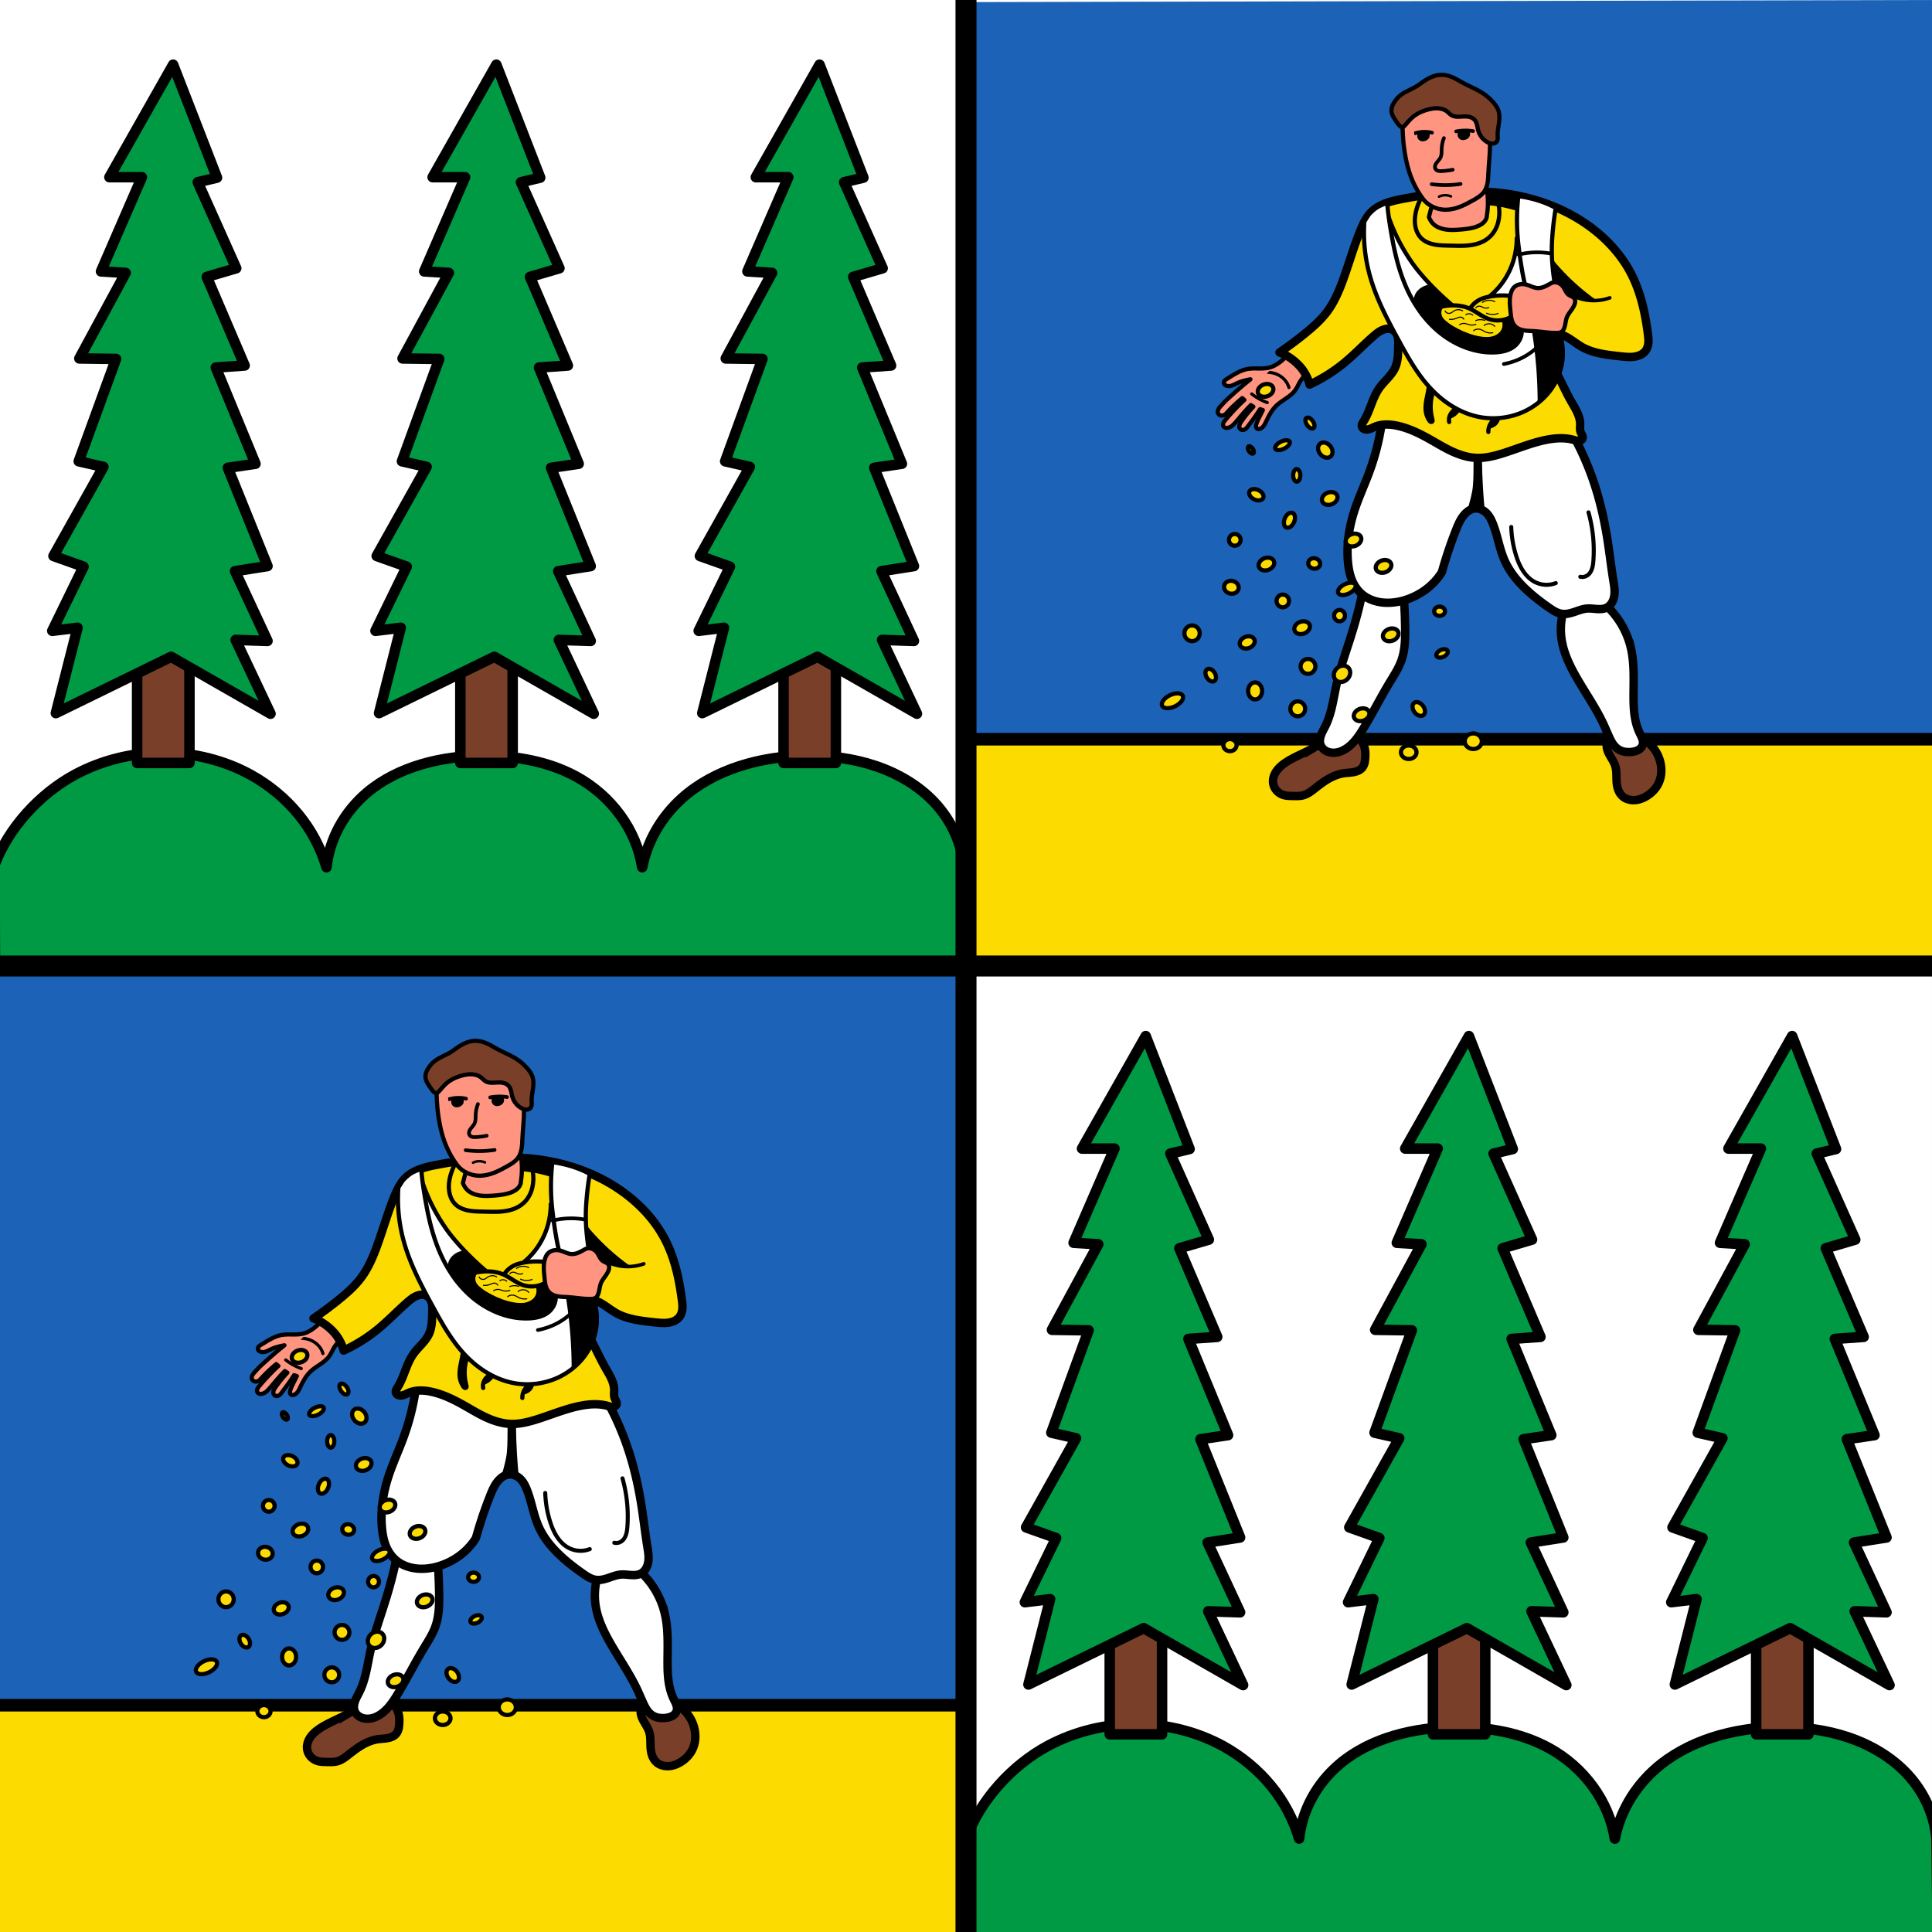 <?xml version="1.0" encoding="UTF-8"?>
<svg width="920" height="920" version="1.1" xmlns="http://www.w3.org/2000/svg" xmlns:xlink="http://www.w3.org/1999/xlink">
 <rect width="100%" height="100%" fill="#333333" stroke="none"/>
 <path d="m-0.005 0.002h920v920h-920z" fill="#fff"/>
 <use transform="translate(-460 460)" xlink:href="#b"/>
 <use transform="translate(463.14 462.56)" xlink:href="#c"/>
 <g id="b">
  <path d="m460 1 460-1v460l-460-1e-5z" fill="#1c63b7"/>
  <path d="m920 460v-108h-460l1.3e-4 108z" fill="#fcdb00"/>
  <g stroke="#000">
   <path d="m460 352h460" fill="none" stroke-width="6"/>
   <g stroke-width="3.999">
    <path d="m626.37 355.66c-4.296 2.546-9.129 4.284-13.349 6.926-1.865 1.164-3.614 2.519-4.908 4.215s-2.081 3.753-1.895 5.804c0.117 1.382 0.694 2.732 1.632 3.811 0.939 1.079 2.268 1.903 3.731 2.275 1.259 0.319 2.594 0.319 3.906 0.346 1.737 0.032 3.515 0.122 5.176-0.34 1.982-0.542 3.614-1.807 5.188-3.03 2.058-1.621 4.121-3.242 6.401-4.587s4.798-2.424 7.473-2.844c1.527-0.234 3.09-0.255 4.611-0.516s3.06-0.787 4.086-1.845c0.618-0.633 1.014-1.414 1.259-2.232a13.816 12.598 0 0 0 0.408-2.493c0.14-1.807 0.128-3.646-0.373-5.401a10.679 9.738 0 0 0-1.772-3.423 8.709 7.941 0 0 0-3.189-2.408 9.403 8.574 0 0 0-4.984-0.707c-1.69 0.159-3.334 0.664-4.862 1.35-3.06 1.366-5.684 3.413-8.54 5.103zm138.74-1.063c-0.175 1.754 0.548 3.476 1.422 5.039 0.874 1.568 1.924 3.067 2.507 4.747 0.874 2.519 0.606 5.236 0.781 7.872 0.093 1.382 0.315 2.764 0.839 4.056s1.37 2.498 2.565 3.349c1.638 1.153 3.83 1.547 5.888 1.292 2.046-0.26 3.964-1.122 5.625-2.254a15.739 14.352 0 0 0 4.751-5.119 16.381 14.937 0 0 0 1.574-5.491 20.269 18.482 0 0 0-3.929-12.172 22.327 20.358 0 0 0-5.491-4.768 17.582 16.032 0 0 0-4.576-2.073c-1.632-0.457-3.369-0.648-5.06-0.425s-3.329 0.85-4.594 1.892a6.949 6.336 0 0 0-2.297 4.056z" fill="#7a3f28"/>
    <path d="m744.12 292.4a38.375 34.992 0 0 0-0.525 11.939c0.956 6.565 3.941 12.757 7.328 18.615 4.18 7.245 9.036 14.182 12.562 21.714 0.991 2.131 1.883 4.306 2.874 6.442 0.536 1.148 1.102 2.291 1.854 3.333s1.69 1.988 2.856 2.636c1.778 0.983 3.964 1.212 6.022 0.957 1.02-0.133 2.029-0.372 2.926-0.84a4.681 4.268 0 0 0 2.046-2.025c0.449-1.01 0.367-2.153 0.041-3.195s-0.874-2.02-1.347-3.009c-2.547-5.358-2.874-11.349-2.88-17.185-6e-3 -7.819 0.495-15.734-1.312-23.388a45.72 41.689 0 0 0-5.754-13.124 43.861 39.994 0 0 0-4.71-5.725m-117.59-6.182a233.91 213.29 0 0 1-4.255 16.499c-2.606 8.755-5.894 17.355-7.852 26.243-1.457 6.602-2.204 13.432-5.235 19.561-0.758 1.536-1.65 3.019-2.18 4.625-0.28 0.797-0.431 1.637-0.449 2.477a5.812 5.3 0 0 0 2.343 4.486c0.781 0.532 1.69 0.888 2.641 1.063 1.323 0.245 2.711 0.133 4.005-0.223 1.294-0.356 2.489-0.957 3.585-1.685 3.445-2.28 5.771-5.682 7.852-9.068 4.524-7.351 8.354-15.043 12.825-22.426 2.017-3.338 4.186-6.644 5.491-10.259 1.796-4.965 1.9-10.285 1.83-15.511-0.058-4.46-0.233-8.914-0.525-13.363" fill="#fff"/>
    <path d="m657.85 202.25a134.78 122.89 0 0 1-5.76 22.426c-2.349 6.389-5.281 12.614-7.322 19.083-2.448 7.734-3.608 15.84-2.88 23.867 0.262 2.908 0.781 5.82 1.895 8.558 1.113 2.737 2.856 5.3 5.305 7.192 2.716 2.1 6.214 3.285 9.764 3.583 3.55 0.303 7.147-0.245 10.51-1.318a32.038 29.214 0 0 0 17.273-13.246 233.12 212.57 0 0 1 6.803-20.273c1.154-2.918 2.448-5.905 4.873-8.079 0.979-0.877 2.169-1.611 3.515-1.855a5.707 5.204 0 0 1 3.101 0.266 7.578 6.91 0 0 1 2.612 1.568c1.498 1.345 2.425 3.126 3.171 4.917 2.413 5.815 3.189 12.119 5.736 17.881 4.116 9.329 12.522 16.505 21.277 22.612 1.842 1.286 3.812 2.578 6.103 2.87 2.058 0.266 4.127-0.308 6.068-0.967s3.894-1.425 5.963-1.563c1.527-0.106 3.049 0.138 4.576 0.239 1.527 0.106 3.125 0.053 4.489-0.579 1.352-0.622 2.343-1.775 2.961-3.035 0.758-1.542 0.991-3.253 0.962-4.933-0.029-1.685-0.321-3.354-0.589-5.023-1.049-6.453-1.766-12.943-2.781-19.402-1.504-9.589-3.661-19.109-6.844-28.347a158.79 144.79 0 0 0-8.33-19.242" fill="#fff" stroke-linejoin="round"/>
   </g>
   <g stroke-linecap="round">
    <g stroke-linejoin="round">
     <path d="m700.99 242.44c0.904-3.269 2.017-7.16 2.349-10.519 0.437-4.433 0.262-8.903 0.367-13.501 0.035 4.587 0.192 9.175 0.466 13.751 0.187 3.205 0.478 7.096 0.781 10.296" stroke-width="3.987"/>
     <path d="m719.64 250.94c0.146 4.539 0.892 9.052 2.239 13.363 0.758 2.466 1.72 4.874 3.06 7.043 1.341 2.169 3.084 4.082 5.188 5.369a12.965 13.863 0 0 0 10.714 0.951m11.682-3.014a4.547 4.864 0 0 0 3.457-0.718c1.044-0.749 1.749-1.946 2.151-3.211 0.408-1.265 0.548-2.61 0.641-3.949a58.702 62.776 0 0 0-2.349-22.788" fill="none" stroke-width="1.923"/>
     <path d="m615.88 166.05a37.279 33.993 0 0 1-5.363 5.565c-1.737 1.446-3.672 2.764-5.928 3.375-1.959 0.532-4.04 0.494-6.086 0.478a22.257 20.295 0 0 0-4.197 0.202c-3.69 0.601-6.785 2.769-9.91 4.651a6.144 5.603 0 0 0-1.026 0.718 1.924 1.754 0 0 0-0.577 1.031 1.632 1.488 0 0 0 0.408 1.079 2.227 2.03 0 0 0 1.073 0.611 3.743 3.413 0 0 0 2.221-0.128c0.717-0.218 1.376-0.563 2.04-0.888a30.546 27.853 0 0 1 1.067-0.5c1.76-0.776 3.929-1.276 5.847-1.621-3.369 2.711-6.646 5.512-9.811 8.414a49.725 45.341 0 0 0-4.646 4.71 6.133 5.592 0 0 0-0.956 1.488c-0.105 0.266-0.163 0.553-0.163 0.84 0 0.287 0.058 0.579 0.204 0.835 0.245 0.457 0.723 0.797 1.265 0.92a2.227 2.03 0 0 0 1.615-0.202c0.525-0.266 0.921-0.707 1.306-1.132 2.239-2.466 4.681-4.784 7.298-6.921l0.991 0.877c-2.355 2.142-4.57 4.476-6.686 6.82-0.81 0.898-1.597 1.807-2.367 2.737a5.561 5.071 0 0 0-0.997 1.563 2.308 2.105 0 0 0-0.082 0.904 1.667 1.52 0 0 0 0.408 0.808 1.702 1.552 0 0 0 0.915 0.452c0.35 0.059 0.705 0.037 1.049-0.032a4.372 3.987 0 0 0 1.796-0.856c0.525-0.399 0.974-0.872 1.411-1.35 1.201-1.324 2.314-2.706 3.469-4.056 1.329-1.557 2.716-3.072 4.162-4.545l1.207 0.76c-2.023 2.158-3.888 4.444-5.567 6.83-0.525 0.749-1.055 1.552-1.108 2.445a2.332 2.126 0 0 0 0.157 0.957 1.609 1.467 0 0 0 0.688 0.712 1.591 1.451 0 0 0 1.008 0.144 2.239 2.041 0 0 0 0.944-0.372 5.643 5.145 0 0 0 1.341-1.435c0.746-1.021 1.516-2.03 2.273-3.046 1.195-1.632 2.373-3.349 3.463-5.044l1.317 0.425c-0.6 1.185-1.183 2.408-1.778 3.599a18.695 17.047 0 0 0-1.37 3.333 3.247 2.961 0 0 0-0.099 0.989 1.632 1.488 0 0 0 0.152 0.478 1.23 1.122 0 0 0 0.332 0.388c0.146 0.106 0.315 0.175 0.495 0.213a1.69 1.542 0 0 0 0.542 0.011 2.355 2.147 0 0 0 0.991-0.404 5.101 4.651 0 0 0 1.382-1.435c0.356-0.547 0.63-1.137 0.909-1.728 1.306-2.759 2.74-5.539 5.037-7.691 1.358-1.276 2.973-2.286 4.529-3.354 1.556-1.068 3.078-2.222 4.174-3.689 1.137-1.52 1.76-3.317 2.816-4.89a12.504 11.402 0 0 1 6.669-4.837" fill="#ff9581" stroke-width="2.001"/>
    </g>
    <path d="m596.06 187.58a25.533 23.282 0 0 0 7.392 4.114m1.352-14.32a10.633 9.695 0 0 1 8.977 7.171" fill="none" stroke-width="1.499"/>
    <path d="m621.12 159.04c3.941-3.168 7.753-6.517 10.738-10.461 3.323-4.412 5.52-9.44 7.403-14.511 2.985-8.048 5.264-16.324 8.511-24.292 1.399-3.429 3.043-6.899 5.917-9.446 1.953-1.728 4.39-2.955 6.937-3.827 2.542-0.872 5.206-1.414 7.87-1.914 16.066-3.014 32.651-4.678 48.851-2.36 11.379 1.627 22.437 5.241 32.208 10.801 11.484 6.538 21.19 15.845 27.019 26.992 4.734 9.052 6.85 19.061 8.138 29.023 0.192 1.456 0.361 2.929 0.21 4.391-0.152 1.462-0.659 2.924-1.69 4.05-0.653 0.712-1.498 1.276-2.425 1.664-0.927 0.388-1.924 0.627-2.938 0.744-2.029 0.234-4.081 0-6.109-0.213-6.319-0.691-12.883-1.361-18.316-4.391-3.352-1.871-6.15-4.593-9.805-5.905a9.181 8.372 0 0 0-3.492-0.643 5.771 5.262 0 0 0-3.358 0.978c-0.781 0.532-1.376 1.286-1.743 2.11s-0.507 1.728-0.478 2.615c0.058 1.478 0.583 2.918 1.282 4.252 0.705 1.329 1.591 2.573 2.419 3.848 3.882 5.975 6.482 12.566 9.992 18.732 0.956 1.68 1.982 3.322 2.781 5.066 0.804 1.738 1.387 3.588 1.417 5.475 0.012 0.686-0.052 1.366-0.058 2.046 0 0.68 0.07 1.371 0.321 2.015 0.204 0.516 0.525 0.983 0.735 1.499a3.026 2.759 0 0 1 0.204 0.797 1.801 1.643 0 0 1-0.152 0.803 1.737 1.584 0 0 1-0.816 0.728 2.518 2.296 0 0 1-1.119 0.213c-0.775 0-1.516-0.255-2.256-0.462-4.215-1.169-8.773-0.861-13.087 0-7.392 1.478-14.282 4.508-21.452 6.682-3.731 1.127-7.602 2.036-11.519 1.914-3.935-0.133-7.759-1.297-11.297-2.876-3.538-1.579-6.82-3.577-10.167-5.48-5.083-2.902-10.394-5.634-16.229-6.921a21.854 19.928 0 0 0-5.55-0.622c-1.871 0.037-3.748 0.372-5.439 1.1-1.044 0.447-2.029 1.052-3.165 1.233a3.043 2.775 0 0 1-1.69-0.138 2.198 2.004 0 0 1-0.717-0.431 1.86 1.696 0 0 1-0.449-0.664c-0.157-0.447-0.087-0.936 0.087-1.382 0.175-0.447 0.443-0.84 0.7-1.244 3.177-5.05 4.081-11.125 7.59-15.994 2.25-3.126 5.509-5.656 7.194-9.063 1.661-3.359 1.603-7.176 1.702-10.86 0.041-1.611 0.117-3.258-0.408-4.8-0.262-0.765-0.682-1.499-1.277-2.094-0.595-0.595-1.376-1.052-2.239-1.223a4.955 4.518 0 0 0-2.355 0.122c-2.145 0.542-3.888 1.94-5.497 3.338-4.821 4.199-9.17 8.834-14.131 12.885a76.365 69.633 0 0 1-16.293 10.195 23.423 21.358 0 0 0-5.829-9.913c-2.367-2.275-5.299-4.274-8.511-5.401 4.081-2.775 8.027-5.704 11.845-8.771z" fill="#fcdb00" stroke-linejoin="round" stroke-width="3.999"/>
    <path d="m677.08 93.55c-0.933 1.669-1.696 3.423-2.273 5.225-0.822 2.594-1.259 5.316-0.968 8.005 0.28 2.642 1.335 5.31 3.463 7.117 1.69 1.435 3.941 2.232 6.22 2.62 2.273 0.388 4.605 0.393 6.914 0.447 2.507 0.053 5.025 0.159 7.532 0.011 2.507-0.159 5.013-0.585 7.293-1.547a14.165 12.917 0 0 0 5.363-3.939 16.964 15.468 0 0 0 2.909-6.251 22.898 20.879 0 0 0-0.42-9.738" fill="none" stroke-linejoin="round" stroke-width="1.999"/>
   </g>
  </g>
  <path d="m708.56 91.318c-0.565-0.654-0.07 1.728-0.035 2.424 0.268 1.531-0.915 2.498-0.321 3.944 6.337 0.521 9.257 1.393 13.087 2.397 0.74 0.149 1.067-0.569 1.02-1.116 0.128-1.786 0.291-3.545 0.431-5.331-0.198-0.819-1.294-0.691-1.976-0.882a107.67 98.177 0 0 0-9.001-1.191c-0.105 0.021-2.874 0.133-2.944 0.053z" stroke-width="3.119"/>
  <g stroke="#000" stroke-linejoin="round">
   <path d="m680.58 183.33c-0.268 1.515-0.554 3.03-0.857 4.539-0.624 3.083-1.341 6.267-0.525 9.307 0.291 1.1 0.781 2.147 1.44 3.104a1.865 1.701 0 0 0 0.478 0.51 0.828 0.755 0 0 0 0.338 0.133c0.117 0.016 0.251 0 0.361-0.048a0.606 0.553 0 0 0 0.257-0.223 0.857 0.781 0 0 0 0.099-0.319 2.134 1.946 0 0 0-0.093-0.648 28.797 26.259 0 0 1-0.787-5.013 27.165 24.77 0 0 1 1.178-8.351" stroke-width="1.992"/>
   <path d="m662.51 108.38c-0.752 0.457-0.268 1.339-0.251 1.993 1.702 10.397 4.191 20.826 9.17 30.373 0.367 0.569 0.501 1.339 1.108 1.722 0.711 0.303 1.166-0.441 1.212-0.994 0.536-2.015 1.982-3.811 3.993-4.8 0.735-0.452 1.632-0.574 2.396-0.957 0.606-0.383 0.367-1.159-0.175-1.478a100.44 91.586 0 0 1-10.802-14.586 107.84 98.337 0 0 1-5.48-10.727c-0.157-0.452-0.653-0.755-1.172-0.553z" fill="#fff" stroke-linecap="round" stroke-width=".05"/>
   <path d="m680.58 135.6c-3.183 0.415-6.063 2.557-6.995 5.395-0.321 0.866-0.35 1.786-0.495 2.674 0.251 0.994 1.014 1.813 1.533 2.711 0.7 0.957 1.242 2.052 2.151 2.87 0.787 0.372 1.475-0.383 2.157-0.638a29.631 27.019 0 0 1 11.128-3.104c0.735-0.207 0.665-1.116 0.099-1.456a137.22 125.13 0 0 1-8.732-8.064c-0.222-0.213-0.501-0.415-0.845-0.388z" stroke-linecap="round" stroke-width=".05"/>
  </g>
  <path d="m686.41 145.8a32.645 29.767 0 0 0-8.301 3.078c-0.793 0.473-0.484 1.451 0.105 1.946 4.943 6.033 11.321 11.248 18.963 14.235 5.847 2.291 13.454 3.822 19.738 2.514 3.416-0.664 6.628-2.206 8.884-5.034 0.904-1.132 2.122-3.508 1.883-4.917-0.851-0.627-5.06-1.866-6.004-2.376-1.982-0.76-1.329-2.041-2.215-3.785-0.711-0.904-4.856 0.691-4.325 1.85 0.338 1.153 0.227 2.461-0.274 3.561-1.248 2.514-4.471 3.604-7.339 3.455-5.2-0.308-10.149-2.243-14.527-4.694-2.128-1.286-4.43-2.578-5.783-4.609a4.605 4.199 0 0 1 0.058-4.263 0.787 0.718 0 0 0-0.869-0.962z" stroke-width="3.119"/>
  <path d="m661.35 103.6a100.79 91.905 0 0 0 10.633 20.89c5.305 7.798 14.719 17.105 22.327 23.106" fill="none" stroke="#000" stroke-linecap="round" stroke-linejoin="round" stroke-width="2.001"/>
  <path d="m713.23 140.65c-3.754 0.112-7.776 0.76-10.738 3.03-0.962 0.797-1.935 1.669-2.472 2.759-0.058 0.973 1.271 1.159 1.912 1.69 3.13 1.807 6.237 4.215 10.126 4.327 1.387-0.037 5.899-0.696 7.17-1.265 0.746-0.638-0.257-2.557-0.344-3.312-0.781-2.737-0.128-4.571 0.099-7.351-0.245-0.904-5.013 0.229-5.748 0.122z" fill="#fcdb00" stroke-width="3.119"/>
  <path d="m691.66 145.22c-1.37 0.043-2.99-0.181-4.005 0.866-1.906 1.547-1.609 4.423 0.093 6.006 2.402 2.365 5.526 4.019 8.645 5.475 3.463 1.494 7.17 2.753 11.029 2.897 2.787 0.159 5.905-0.797 7.31-3.126 0.904-1.494 1.049-3.444 0.134-4.943-1.242-0.34-2.612-0.016-3.894-0.319-3.777-0.611-6.628-3.152-9.875-4.816-2.81-1.595-6.168-2.169-9.444-2.041z" fill="#fcdb00" stroke-width="3.119"/>
  <g stroke="#000" stroke-linecap="round" stroke-linejoin="round">
   <path d="m742.37 157.92a34.93 31.85 0 0 1-2.256 25.217 34.015 31.016 0 0 1-14.23 12.768 32.604 29.73 0 0 1-19.674 2.95c-10.143-1.419-19.01-7.303-25.544-14.511-5.969-6.586-10.26-14.283-14.434-21.932-5.363-9.818-10.639-19.763-13.699-30.367a91.289 83.241 0 0 1-2.839-26.551l1.778-2.801c0.589-0.93 2.285-2.551 3.696-3.551 1.522-1.084 3.031-1.573 5.41-2.642 0.455 6.107 1.539 12.651 2.682 18.679 1.492 7.824 3.562 15.601 6.955 22.91 3.393 7.309 8.149 14.187 14.515 19.604 7.211 6.15 16.783 10.386 26.64 10.126 3.346-0.09 6.82-0.744 9.42-2.658 2.501-1.839 3.97-4.784 3.853-7.707" fill="#fff" stroke-width="2.001"/>
   <path d="m688.16 148.09c0.192 0.441 0.583 0.803 1.067 0.994a2.023 1.845 0 0 0 1.522 0.016c0.6-0.213 1.049-0.675 1.574-1.01a3.807 3.471 0 0 1 4.162-0.085m-6.272 4.056c1.108 0.106 2.239-0.053 3.259-0.462 0.321-0.128 0.624-0.276 0.95-0.393a2.582 2.355 0 0 1 1.014-0.202 1.766 1.611 0 0 1 1.568 0.957m1.02-2.121a2.524 2.302 0 0 1 3.27 0.239m-6.22 4.555a3.206 2.924 0 0 1 2.489-0.601c0.7 0.106 1.341 0.42 2.029 0.595 1.049 0.276 2.198 0.213 3.206-0.175m-0.035-1.807a5.509 5.023 0 0 1 4.255-0.064m-5.281 4.853a3.399 3.099 0 0 1 3.078-0.601c0.944 0.25 1.726 0.866 2.617 1.254 1.049 0.457 2.262 0.585 3.399 0.361m-4.098-3.471a3.503 3.195 0 0 1 3.142-0.712 3.474 3.168 0 0 1 1.895 1.132m-9.006-8.829a1.912 1.744 0 0 1 1.632-0.776 3.288 2.998 0 0 1 1.3 0.351c0.408 0.175 0.816 0.377 1.253 0.484 0.653 0.159 1.364 0.096 1.964-0.175m-2.95-2.45a5.176 4.72 0 0 1 5.824-0.356m-3.9 5.496a6.721 6.129 0 0 0 5.497 0.117" fill="none" stroke-width=".499"/>
   <path d="m693.41 194.7a6.593 6.012 0 0 0-3.329 6.246m21.522-1.334a8.913 8.127 0 0 0-2.88 6.081" fill="none" stroke-width="2.001"/>
  </g>
  <path d="m693.41 194.28c-0.466 0.096-0.828 0.415-1.207 0.659a6.861 6.256 0 0 0-2.361 3.524c-0.117 0.42 0.262 0.882 0.746 0.861 0.385-0.021 0.717-0.245 1.061-0.388a8.453 7.707 0 0 0 3.503-3.168c0.21-0.361-6e-3 -0.819-0.408-0.973-0.367-0.17-0.711-0.425-1.119-0.505l-0.216-5e-3zm20.042 4.454c-0.525 0.027-1.067 0.021-1.591 0.101-0.28 0.048-0.431 0.287-0.571 0.494-0.548 0.526-1.09 1.063-1.498 1.69a8.872 8.09 0 0 0-1.038 2.169c-0.117 0.452 0.361 0.904 0.857 0.819a6.01 5.48 0 0 0 4.681-4.603 0.787 0.718 0 0 0-0.834-0.67z" stroke-width="3.119"/>
  <path d="m721.97 119.06c-0.711 0.702-0.542 1.797-0.863 2.674-1.574 6.724-5.147 13.087-10.493 17.966-0.583 0.675 0.326 1.393 1.09 1.164 1.405-0.106 5.701 0.09 7.054-0.25 0.781-1.196 0.175-2.158 1.364-3.088 1.848-1.621 2.932-2.498 5.427-2.339 0.921 0.101 1.148-0.861 0.746-1.451-1.335-4.412-2.39-9.01-3.119-13.554 0.018-0.648-0.35-1.435-1.207-1.116z" fill="#fff" stroke="#000" stroke-linecap="round" stroke-linejoin="round" stroke-width=".069"/>
  <g fill="none" stroke="#000" stroke-linecap="round" stroke-linejoin="round">
   <path d="m677.08 149.58a28.494 25.982 0 0 1 11.105-3.88c3.859-0.547 7.94-0.34 11.472 1.18 3.305 1.425 5.998 3.933 9.444 5.066a12.125 11.056 0 0 0 9.939-0.76m-18.777-4.64a11.95 10.897 0 0 1 5.188-4.221c1.113-0.468 2.308-0.771 3.515-1.01a30.511 27.821 0 0 1 9.758-0.462m-9.362 0.202c1.924-1.568 3.661-3.328 5.182-5.23a40.73 37.139 0 0 0 7.03-15.362 44.945 40.982 0 0 0 0.694-7.123" stroke-width="2.001"/>
   <path d="m733.05 191.09a260.69 237.71 0 0 0-2.617-32.807m19.907-16.834a20.928 19.083 0 0 0 16.223 0.372" stroke-width="1.686"/>
   <path d="m759.28 142.72a109.59 99.931 0 0 1-19.791-18.498" stroke-width=".686"/>
  </g>
  <g stroke="#000" stroke-linecap="round" stroke-linejoin="round">
   <path d="m727.22 139.32c-2.023-6.272-3.428-16.467-4.186-22.963a119.04 108.54 0 0 1 0-22.904c2.716 0.234 6.943 1.238 9.315 1.999 2.408 0.776 5.561 1.903 8.482 3.609a166.25 151.6 0 0 0-1.574 12.885 103.06 93.978 0 0 0-0.128 12.534c0.233 3.205 0.711 8.186 1.44 11.333" fill="#fff" stroke-width="2.001"/>
   <path d="m723.14 121.24a33.945 30.952 0 0 1 14.882-0.585" fill="none" stroke-width="1.749"/>
   <path d="m739.46 124.91c-1.23 0.409-0.449 1.786-0.49 2.647 0.361 2.158 0.542 4.407 1.282 6.464 0.886 0.569 2.268 0.303 3.171 1.01 2.95 1.765 0.729 3.402 3.533 5.305 2.099 0.85 8.447 2.557 10.72 2.748 1.049-0.234 0.606-1.382-0.122-1.722-6.278-4.731-11.921-10.131-17.08-15.893-0.274-0.292-0.548-0.585-1.02-0.558zm-8.867 32.568c-0.659 0.797 0.093 1.85 0.058 2.78a265.24 241.85 0 0 1 2.262 29.474c0.484 1.446 1.9 0.043 2.454-0.627a34.044 31.042 0 0 0 6.383-8.802c0.437-1.818 2.752-4.417 2.058-6.001 1.008-7.186-0.542-11.774-0.886-15.787 0.781-1.159-7.007-0.712-7.87-0.718-1.481-0.069-3.002-0.532-4.46-0.314z" stroke-width=".1"/>
   <path d="m726.63 135.49c0.939 0.218 1.819 0.606 2.711 0.951s1.819 0.659 2.787 0.718c1.038 0.059 2.075-0.175 3.031-0.542 0.956-0.372 1.842-0.872 2.728-1.366 0.495-0.282 1.003-0.569 1.568-0.718a3.929 3.583 0 0 1 3.026 0.399c0.904 0.478 1.615 1.223 2.145 2.046 0.391 0.611 0.682 1.265 1.049 1.882 0.367 0.622 0.816 1.223 1.434 1.637 0.391 0.266 0.839 0.447 1.265 0.648s0.851 0.441 1.16 0.787a2.588 2.36 0 0 1 0.536 1.26 4.372 3.987 0 0 1-0.146 1.366c-0.338 1.201-1.067 2.28-1.807 3.317-0.746 1.036-1.527 2.073-1.988 3.242-0.396 1.01-0.542 2.094-0.746 3.152-0.198 1.063-0.466 2.137-1.084 3.051a2.816 2.567 0 0 1-0.525 0.601c-0.291 0.234-0.67 0.383-1.049 0.468-0.379 0.085-0.781 0.112-1.177 0.128-3.719 0.138-7.403-0.617-11.123-0.835-1.498-0.09-3.008-0.09-4.489-0.33-1.481-0.234-2.955-0.728-4.051-1.664a7.508 6.846 0 0 1-1.994-3.312c-0.35-1.233-0.455-2.514-0.583-3.785-0.303-3.157-0.74-6.416 0.309-9.44 0.326-0.946 0.816-1.871 1.591-2.562 0.694-0.617 1.597-1.021 2.547-1.196 0.95-0.175 1.941-0.128 2.88 0.096zm-44.887-37.262-1.312 5.13c0.554 1.488 1.597 3.051 2.961 4.013 1.632 1.159 3.678 1.765 5.736 1.993 2.052 0.234 4.139 0.112 6.197-0.053 2.664-0.213 5.363-0.5 7.841-1.414 0.892-0.33 1.755-0.744 2.513-1.286 0.758-0.542 1.411-1.217 1.836-2.004a5.421 4.943 0 0 0 0.548-2.126 46.356 42.269 0 0 0-0.058-12.268" fill="#ff9581" stroke-width="2.001"/>
   <path d="m667.76 51.505c-0.105 4.912 0.14 13.071 0.729 17.956 0.7 5.698 1.871 11.396 4.191 16.723 1.335 3.072 3.037 6.006 5.072 8.733 2.402 3.03 6.418 4.922 10.51 4.959 2.332 0.021 4.629-0.526 6.78-1.339 2.151-0.813 4.162-1.898 6.156-2.998 1.959-1.079 3.964-2.222 5.287-3.923 1.032-1.329 1.586-2.924 1.871-4.534 0.286-1.611 0.321-3.242 0.402-4.874 0.21-4.444 0.775-8.872 0.769-13.315 0-2.541-0.192-12.63-0.56-15.139" fill="#ff9581" stroke-width="2.001"/>
  </g>
  <path d="m675.92 62.721c2.897-0.872 5.107-0.51 4.879 2.004-0.175 2.036-2.915 3.078-4.413 2.365-2.134-1.015-1.766-3.716-0.466-4.369zm19.22-0.585c2.891-0.872 5.101-0.505 4.873 2.004-0.175 2.036-2.915 3.083-4.407 2.365-2.139-1.015-1.772-3.716-0.466-4.369z" stroke-width="3.119"/>
  <path d="m687.58 65.75c-0.606 1.557-0.962 3.189-1.049 4.842-0.041 0.792-0.023 1.584-0.087 2.371s-0.233 1.579-0.612 2.286c-0.519 0.962-1.399 1.717-1.982 2.647a3.672 3.349 0 0 0-0.525 1.51c-0.018 0.532 0.169 1.09 0.583 1.467 0.326 0.303 0.781 0.478 1.248 0.553 0.466 0.074 0.933 0.064 1.405 0.043 1.749-0.085 3.486-0.303 5.194-0.648" fill="none" stroke="#000" stroke-linecap="round" stroke-linejoin="round" stroke-width="1.749"/>
  <path d="m693.41 62.561a21.901 19.97 0 0 1 8.045-0.149m-27.865 1.106a14.463 13.188 0 0 1 8.313-0.345" stroke="#000" stroke-linecap="round" stroke-width="1.749"/>
  <g fill="none" stroke="#000" stroke-linecap="round" stroke-linejoin="round">
   <path d="m681.75 87.703a43.919 40.047 0 0 0 13.763-0.117" stroke-width="1.749"/>
   <path d="m685.25 93.657a6.237 5.688 0 0 1 5.695-0.122" stroke-width="1.206"/>
   <path d="m716.14 173.34a30.75 28.039 0 0 0 16.456-8.569" stroke-width="1.749"/>
  </g>
  <path d="m672.86 55.66c2.11-1.754 4.762-2.912 7.518-3.587 1.469-0.356 2.99-0.585 4.499-0.478 1.515 0.106 3.025 0.574 4.179 1.477 0.734 0.569 1.311 1.307 2.122 1.791 0.962 0.574 2.156 0.728 3.305 0.723 1.148 0 2.291-0.154 3.439-0.128 0.746 0.021 1.486 0.117 2.186 0.335 0.699 0.218 1.358 0.574 1.865 1.063 0.699 0.67 1.09 1.562 1.329 2.461 0.239 0.898 0.361 1.823 0.6 2.721 0.641 2.381 2.273 4.597 4.628 5.777a4.698 4.283 0 0 0 1.952 0.574 2.833 2.583 0 0 0 1.02-0.106 2.25 2.051 0 0 0 0.886-0.468c0.466-0.415 0.699-1.01 0.775-1.605 0.076-0.59 0.018-1.19 0-1.786-0.058-1.966 0.356-3.927 0.629-5.883 0.268-1.956 0.385-3.986-0.251-5.867-0.723-2.152-2.36-3.933-4.045-5.58-4.295-4.182-9.08-5.383-14.367-8.482-1.323-0.771-2.669-1.509-4.115-2.067s-2.996-0.919-4.564-0.919c-1.993 0-3.946 0.601-5.706 1.462-1.754 0.861-3.34 1.988-4.896 3.12-3.946 2.859-7.944 3.375-10.899 7.089a14.512 13.233 0 0 0-1.778 2.801 7.116 6.489 0 0 0-0.536 3.178c0.187 1.366 0.962 2.604 1.737 3.784 1.294 1.961 2.64 3.885 3.643 3.465s2.582-2.976 4.837-4.857z" fill="#7a3f28" stroke="#000" stroke-linecap="round" stroke-linejoin="round" stroke-width="2.001"/>
  <g fill="#fcdb00" stroke="#000" stroke-linejoin="round" stroke-width="2">
   <path d="m705.64 352.96a4.069 3.71 0 0 1-4.069 3.71 4.069 3.71 0 0 1-4.075-3.71 4.069 3.71 0 0 1 4.075-3.71 4.069 3.71 0 0 1 4.069 3.71zm-86.45-126.59a1.702 2.982 0 0 1-1.702 2.977 1.702 2.982 0 0 1-1.696-2.977 1.702 2.982 0 0 1 1.696-2.987 1.702 2.982 0 0 1 1.702 2.987zm58.656 110.07a3.645 2.518 53.435 0 1-0.297 4.247 3.645 2.518 53.435 0 1-4.186-1.887 3.645 2.518 53.435 0 1 0.297-4.252 3.645 2.518 53.435 0 1 4.186 1.892zm-35.583-13.884a3.578 4.191 45.344 0 1-5.421 1.823 3.578 4.191 45.344 0 1-0.991-5.193 3.578 4.191 45.344 0 1 5.427-1.823 3.578 4.191 45.344 0 1 0.991 5.193zm-5.695-86.961a2.919 3.823 68.766 0 1-1.796 4.252 2.919 3.823 68.766 0 1-4.938-0.712 2.919 3.823 68.766 0 1 1.796-4.252 2.919 3.823 68.766 0 1 4.938 0.712zm25.632 32.35a2.919 3.823 68.766 0 1-1.796 4.258 2.919 3.823 68.766 0 1-4.938-0.712 2.919 3.823 68.766 0 1 1.796-4.252 2.919 3.823 68.766 0 1 4.938 0.712zm-38.783 29.182a2.919 3.823 68.766 0 1-1.796 4.258 2.919 3.823 68.766 0 1-4.938-0.712 2.919 3.823 68.766 0 1 1.796-4.252 2.919 3.823 68.766 0 1 4.938 0.712zm-16.981-30.298a2.919 3.823 68.766 0 1-1.796 4.258 2.919 3.823 68.766 0 1-4.938-0.712 2.919 3.823 68.766 0 1 1.79-4.252 2.919 3.823 68.766 0 1 4.938 0.707zm41.447-11.439a2.919 3.823 68.766 0 1-1.79 4.252 2.919 3.823 68.766 0 1-4.938-0.707 2.919 3.823 68.766 0 1 1.796-4.252 2.919 3.823 68.766 0 1 4.938 0.707zm17.733 45.144a2.919 3.823 68.766 0 1-1.796 4.252 2.919 3.823 68.766 0 1-4.938-0.707 2.919 3.823 68.766 0 1 1.796-4.252 2.919 3.823 68.766 0 1 4.938 0.707zm-68.472 3.684a2.795 3.657 68.795 0 1-1.72 4.077 2.795 3.657 68.795 0 1-4.722-0.68 2.795 3.657 68.795 0 1 1.714-4.077 2.795 3.657 68.795 0 1 4.722 0.68zm54.604 34.365a2.919 3.823 68.766 0 1-1.796 4.252 2.919 3.823 68.766 0 1-4.938-0.707 2.919 3.823 68.766 0 1 1.796-4.258 2.919 3.823 68.766 0 1 4.938 0.712zm-37.938-52.427a2.961 3.035 0 0 1-2.955 3.035 2.961 3.035 0 0 1-2.961-3.03 2.961 3.035 0 0 1 2.961-3.04 2.961 3.035 0 0 1 2.955 3.035zm14.492-16.526a2.845 2.486 11.832 0 1-3.836 0.819 2.845 2.486 11.832 0 1-1.143-3.439 2.845 2.486 11.832 0 1 3.836-0.819 2.845 2.486 11.832 0 1 1.143 3.439zm-57.012 31.941a3.643 3.737 0 0 1-3.638 3.737 3.643 3.737 0 0 1-3.643-3.737 3.643 3.737 0 0 1 3.643-3.737 3.643 3.737 0 0 1 3.638 3.737zm18.147-20.305a3.503 3.06 11.846 0 1-4.722 1.01 3.503 3.06 11.846 0 1-1.405-4.242 3.503 3.06 11.846 0 1 4.722-1.005 3.503 3.06 11.846 0 1 1.405 4.236zm32.062 56.275a3.515 3.545 0 0 1-3.515 3.545 3.515 3.545 0 0 1-3.521-3.545 3.515 3.545 0 0 1 3.521-3.545 3.515 3.545 0 0 1 3.515 3.545zm-20.496-8.521a3.329 4.05 0 0 1-3.323 4.04 3.329 4.05 0 0 1-3.334-4.04 3.329 4.05 0 0 1 3.329-4.05 3.329 4.05 0 0 1 3.329 4.045zm73.521 29.193a3.702 3.205 0 0 1-3.708 3.205 3.702 3.205 0 0 1-3.696-3.205 3.702 3.205 0 0 1 3.696-3.205 3.702 3.205 0 0 1 3.702 3.205zm-85.687-3.386a3.148 2.87 0 0 1-3.148 2.87 3.148 2.87 0 0 1-3.142-2.87 3.148 2.87 0 0 1 3.148-2.87 3.148 2.87 0 0 1 3.148 2.87zm100.44-45.033a1.719 2.903 64.721 0 1-1.638 2.812 1.719 2.903 64.721 0 1-3.492-0.112 1.719 2.903 64.721 0 1 1.638-2.817 1.719 2.903 64.721 0 1 3.492 0.117zm-1.178-18.732a2.588 2.195 0 0 1-2.588 2.195 2.588 2.195 0 0 1-2.588-2.195 2.588 2.195 0 0 1 2.588-2.195 2.588 2.195 0 0 1 2.588 2.195zm-109.56 29.559a3.273 2.175 58.833 0 1-0.472 3.774 3.273 2.175 58.833 0 1-3.527-2.015 3.273 2.175 58.833 0 1 0.466-3.763 3.273 2.175 58.833 0 1 3.533 2.009zm47.83-3.285a3.515 3.545 0 0 1-3.515 3.545 3.515 3.545 0 0 1-3.515-3.545 3.515 3.545 0 0 1 3.515-3.54 3.515 3.545 0 0 1 3.515 3.54zm-35.606-60.256a2.769 2.78 0 0 1-2.763 2.78 2.769 2.78 0 0 1-2.775-2.78 2.769 2.78 0 0 1 2.775-2.785 2.769 2.78 0 0 1 2.769 2.785zm49.696 36.082a2.588 2.7 0 0 1-2.588 2.7 2.588 2.7 0 0 1-2.588-2.7 2.588 2.7 0 0 1 2.588-2.695 2.588 2.7 0 0 1 2.588 2.695zm4.914-14.867a2.408 4.536 64.042 0 1-2.711 4.151 2.408 4.536 64.042 0 1-5.305 0.064 2.408 4.536 64.042 0 1 2.716-4.151 2.408 4.536 64.042 0 1 5.305-0.064zm-82.241 52.868a2.897 5.444 64.052 0 1-3.259 4.991 2.897 5.444 64.052 0 1-6.366 0.074 2.897 5.444 64.052 0 1 3.259-4.986 2.897 5.444 64.052 0 1 6.366-0.08zm53.158-82.725a2.379 3.755 23.207 0 1-3.614 2.78 2.379 3.755 23.207 0 1-0.927-4.226 2.379 3.755 23.207 0 1 3.614-2.78 2.379 3.755 23.207 0 1 0.927 4.226zm-14.906-11.04a3.622 2.412 26.045 0 1-4.512 0.197 3.622 2.412 26.045 0 1-1.749-3.795 3.622 2.412 26.045 0 1 4.512-0.202 3.622 2.412 26.045 0 1 1.749 3.801zm32.435-24.488a3.932 3.05 50.586 0 1-0.63 4.736 3.932 3.05 50.586 0 1-4.809-1.871 3.932 3.05 50.586 0 1 0.624-4.741 3.932 3.05 50.586 0 1 4.815 1.876zm-19.738-2.69a1.823 3.809 63.601 0 1-2.39 3.322 1.823 3.809 63.601 0 1-4.343 0.223 1.823 3.809 63.601 0 1 2.384-3.317 1.823 3.809 63.601 0 1 4.343-0.229z"/>
   <path d="m606.02 184.12a2.919 3.823 68.766 0 1-1.796 4.252 2.919 3.823 68.766 0 1-4.938-0.712 2.919 3.823 68.766 0 1 1.796-4.252 2.919 3.823 68.766 0 1 4.938 0.712z" stroke-linecap="round"/>
   <path d="m596.6 213.75a2.002 1.073 55.803 0 1 0.117 2.195 2.002 1.073 55.803 0 1-2.029-1.191 2.002 1.073 55.803 0 1-0.117-2.19 2.002 1.073 55.803 0 1 2.029 1.185zm28.663-13.065a2.947 1.653 55.547 0 1 0.099 3.258 2.947 1.653 55.547 0 1-3.043-1.712 2.947 1.653 55.547 0 1-0.099-3.258 2.947 1.653 55.547 0 1 3.043 1.712z"/>
  </g>
 </g>
 <g id="c" transform="translate(-.422)">
  <path d="m-2.17 411.81c6.524-17.284 21.216-33.738 38.481-43.027 12.687-6.769 27.116-10.347 41.815-10.369 14.621 0.013 29.228 3.684 41.745 10.569 17.768 9.881 30.672 25.631 36.023 43.97v0c1.5-13.598 8.377-26.233 19.347-35.546 14.798-12.469 35.684-17.551 55.829-17.532 15.165 0.013 30.599 2.789 43.631 9.854 16.867 9.152 28.79 25.505 31.545 43.236v0c2.445-12.445 9.043-23.899 18.895-32.796 15.377-13.809 37.549-20.095 59.106-20.295 11.301-0.103 22.702 1.346 33.297 4.934 10.595 3.594 20.399 9.378 27.759 17.197 8.162 8.697 13.099 19.525 14.106 30.935v0l0.586 47.062h-461.99z" fill="#094" stroke="#000" stroke-linecap="round" stroke-linejoin="round" stroke-miterlimit="36" stroke-width="4.999"/>
  <g id="a">
   <path d="m65.723 304.84h24.913v58.468h-24.913z" fill="#7a3f28" stroke="#000" stroke-linecap="round" stroke-linejoin="round" stroke-miterlimit="36" stroke-width="4.999"/>
   <path d="m81.895 312.76-54.875 26.825 10.32-40.647-12.029 1.456 14.89-30.548-14.31-5.088 23.768-42.425-11.739-2.673 17.75-48.73-17.461-0.245 22.045-40.731-11.739-0.721 19.467-44.853h-15.462l30.344-53.58 20.894 53.792-9.161 2.177 18.322 40.969-14.028 4.122 18.033 42.186-13.738 0.973 18.895 45.819-13.166 1.939 18.895 46.785-15.462 2.428 15.462 33.215-15.172-0.489 16.606 35.153z" fill="#094" stroke="#000" stroke-linecap="round" stroke-linejoin="round" stroke-miterlimit="36" stroke-width="4.999"/>
  </g>
  <use transform="translate(153.91,3.3e-5)" xlink:href="#a"/>
  <use transform="translate(307.82)" xlink:href="#a"/>
 </g>
 <path d="m920 460-920-1e-5m460 460v-920" fill="none" stroke="#000" stroke-width="10"/>
</svg>
